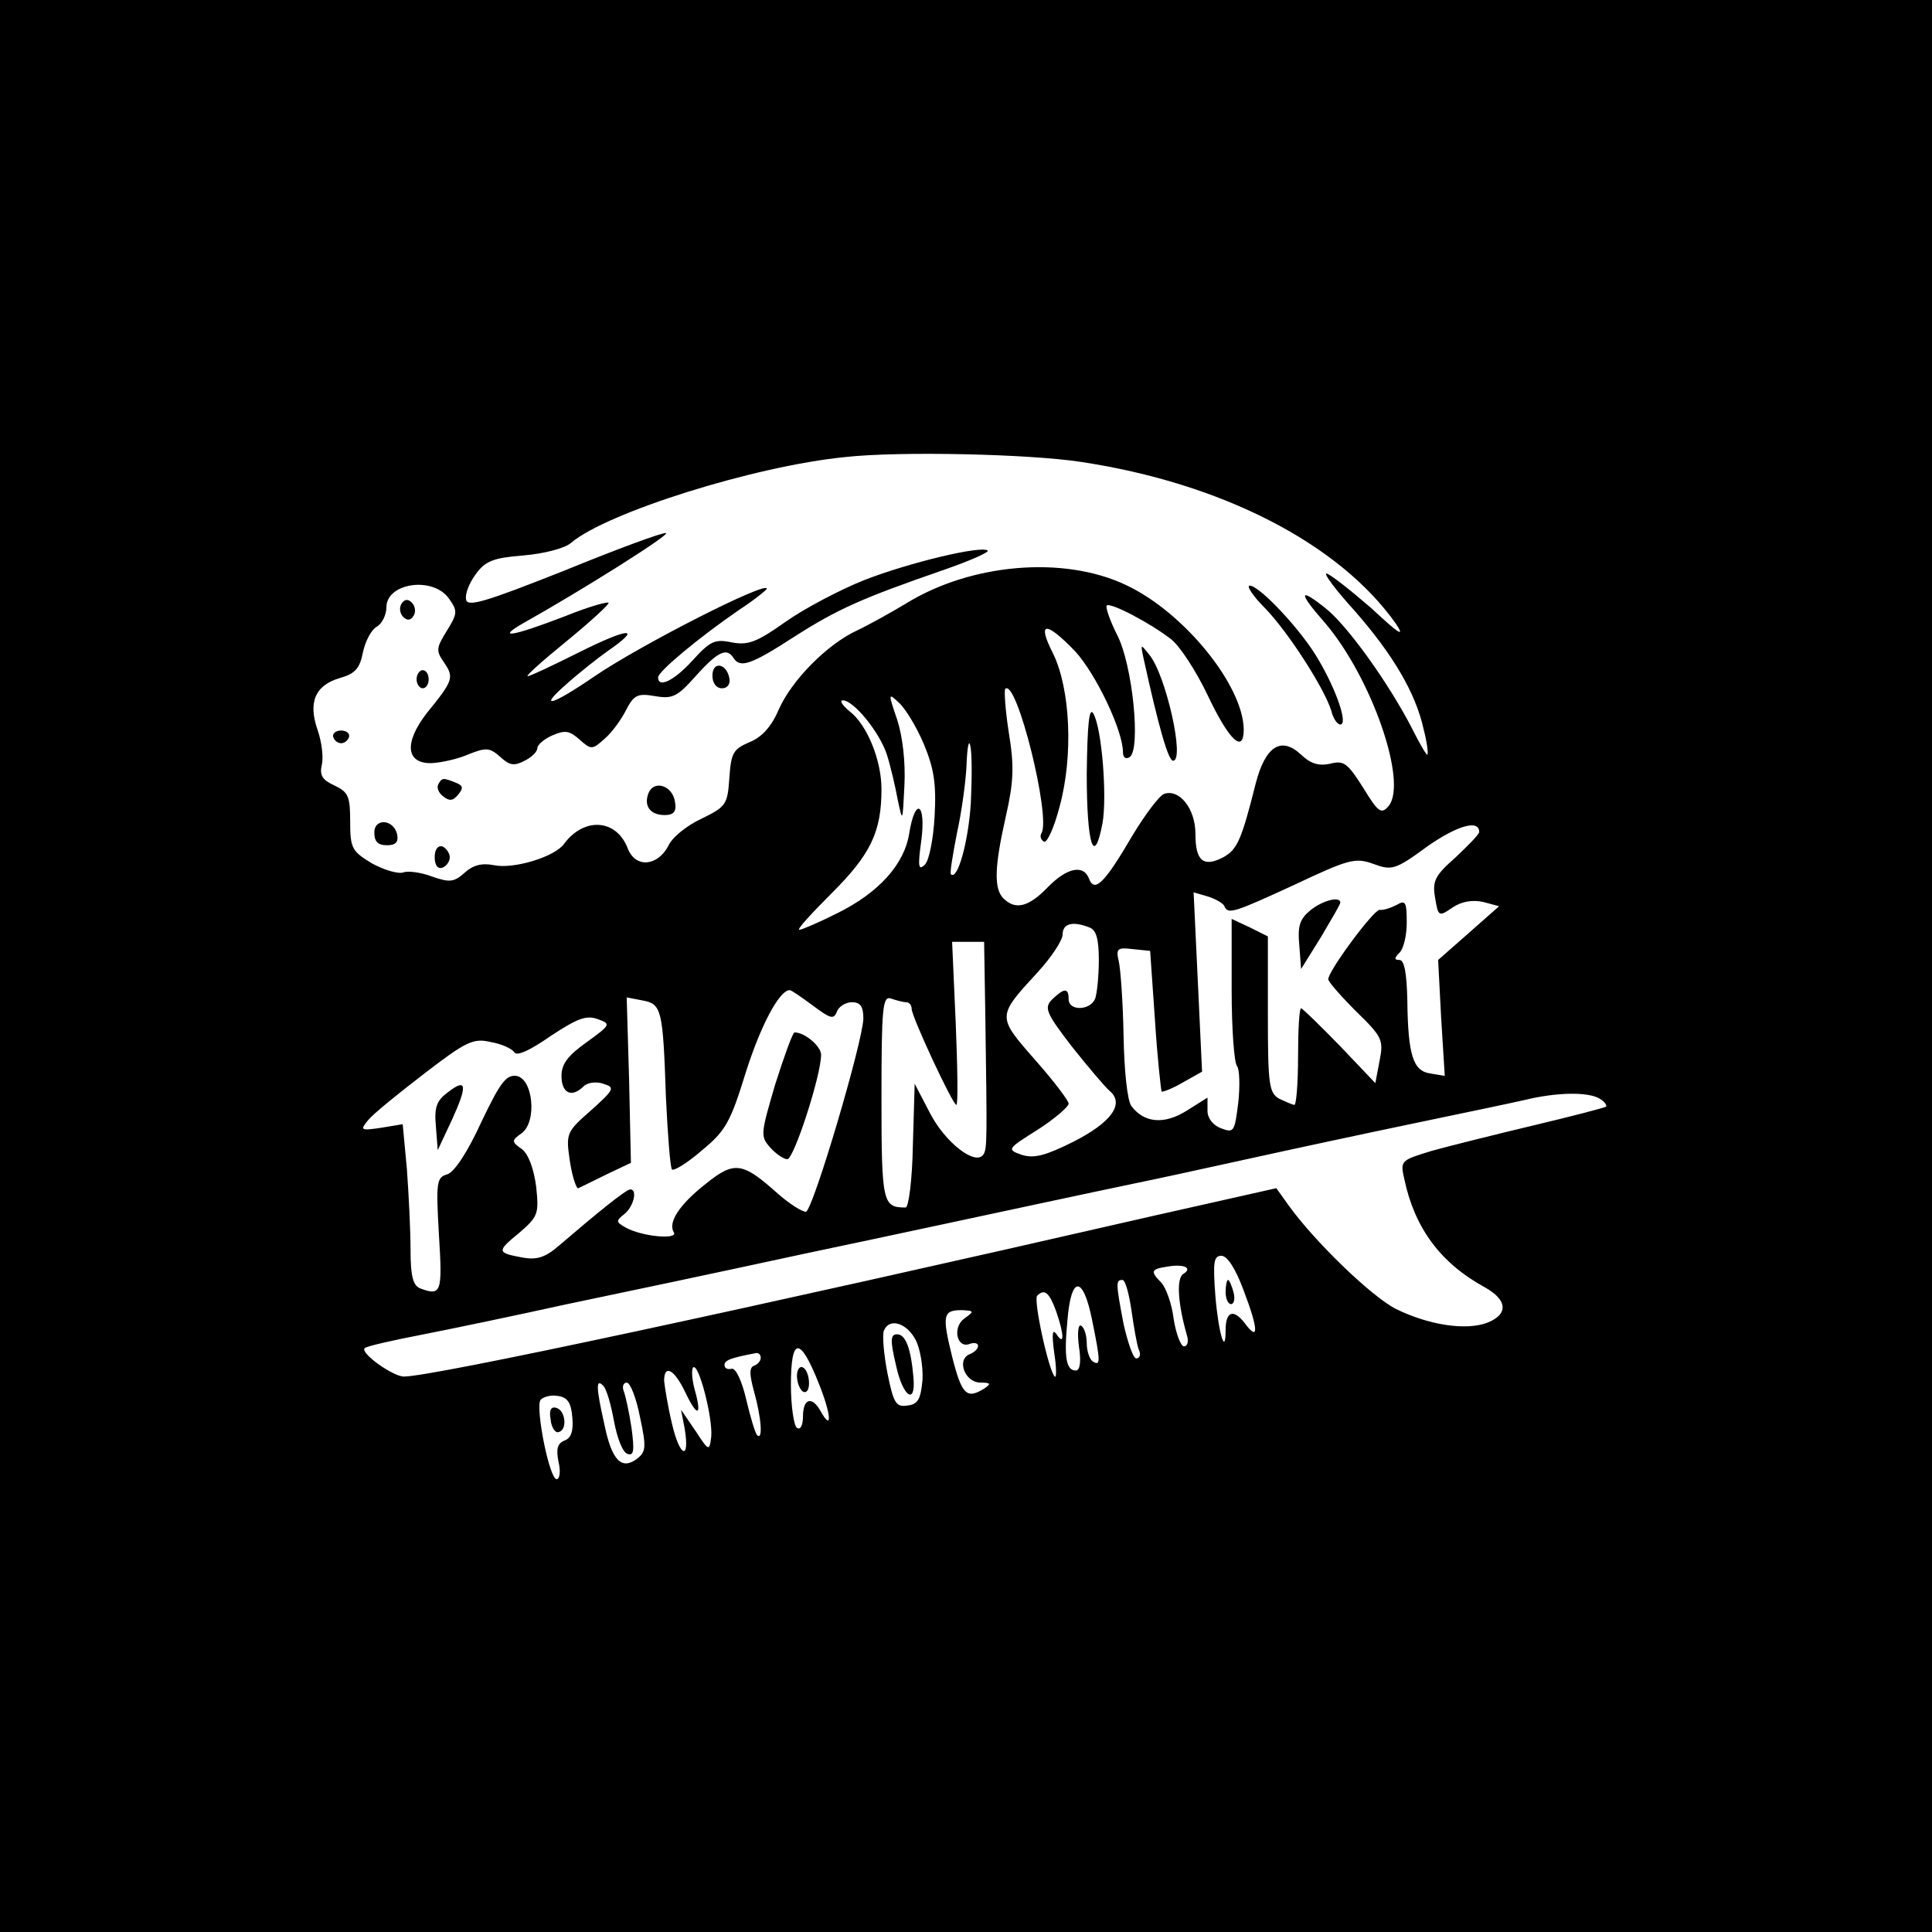 <?xml version="1.0" standalone="no"?>
<!DOCTYPE svg PUBLIC "-//W3C//DTD SVG 20010904//EN"
 "http://www.w3.org/TR/2001/REC-SVG-20010904/DTD/svg10.dtd">
<svg version="1.0" xmlns="http://www.w3.org/2000/svg"
 width="320pt" height="320pt" viewBox="0 0 320 320"
 preserveAspectRatio="xMidYMid meet">
<g transform="translate(0,320) scale(0.1,-0.1)"
fill="#000000" stroke="none">
<path d="M0 1600 l0 -1600 1600 0 1600 0 0 1600 0 1600 -1600 0 -1600 0 0
-1600z m1790 835 c233 -35 428 -135 522 -268 16 -24 5 -17 -41 26 -36 31 -69
57 -74 57 -5 0 16 -28 47 -62 63 -72 101 -136 114 -196 6 -23 8 -42 6 -42 -2
0 -13 19 -25 43 -38 74 -107 171 -144 200 -44 35 -45 26 -1 -24 78 -91 138
-265 106 -304 -12 -14 -17 -11 -42 30 -26 41 -32 46 -55 40 -19 -4 -32 0 -48
15 -33 31 -59 14 -75 -47 -24 -96 -31 -110 -54 -123 -33 -17 -46 -6 -46 39 0
42 -27 75 -52 66 -8 -3 -32 -35 -53 -70 -45 -77 -62 -94 -71 -71 -9 25 -37 19
-69 -14 -31 -32 -53 -38 -73 -18 -16 16 -15 52 4 136 13 57 14 83 5 138 -6 38
-8 70 -6 73 19 18 76 -213 60 -239 -3 -5 -1 -11 4 -14 5 -3 17 23 26 58 23 84
18 195 -11 254 -27 53 -12 54 37 3 34 -37 79 -131 79 -167 0 -9 5 -12 11 -8
19 12 5 154 -21 203 -12 24 -19 45 -17 48 6 6 74 -30 107 -56 14 -11 41 -52
60 -92 36 -76 60 -98 60 -57 -1 73 -99 194 -195 239 -103 49 -257 36 -365 -31
-25 -15 -61 -35 -80 -44 -50 -23 -109 -83 -130 -131 -12 -28 -28 -46 -48 -54
-28 -12 -31 -18 -34 -60 -3 -43 -5 -47 -46 -67 -24 -11 -49 -31 -55 -45 -18
-34 -54 -37 -67 -5 -18 49 -72 54 -106 8 -15 -21 -83 -42 -116 -35 -20 4 -35
0 -49 -13 -17 -15 -24 -16 -53 -6 -18 7 -40 10 -48 7 -8 -3 -32 4 -52 15 -33
20 -36 25 -36 69 0 42 -3 49 -26 60 -20 9 -25 17 -21 34 3 12 0 38 -7 58 -16
46 -4 74 37 86 25 7 33 16 38 42 4 19 14 38 23 43 9 5 16 20 16 32 0 41 78 52
104 14 14 -20 14 -24 -4 -53 -18 -29 -18 -33 -4 -53 16 -24 15 -29 -29 -83
-38 -49 -35 -84 8 -83 17 1 44 7 62 15 28 11 34 11 52 -5 15 -14 23 -15 40 -6
12 6 21 15 21 21 0 5 11 15 25 21 21 9 28 8 45 -7 19 -17 21 -17 41 1 12 10
28 32 36 48 13 25 19 28 48 23 29 -5 37 -1 68 34 36 40 51 47 62 29 11 -17 29
-11 100 35 72 46 112 64 248 111 43 15 75 29 73 32 -10 9 -131 -20 -205 -49
-40 -16 -99 -47 -130 -69 -48 -34 -62 -39 -89 -34 -28 6 -36 2 -65 -30 -31
-34 -57 -46 -57 -28 0 10 69 67 133 111 26 17 47 34 47 36 0 13 -207 -92 -285
-145 -70 -48 -94 -55 -50 -16 22 20 55 46 72 58 58 40 35 39 -47 -2 -44 -22
-82 -40 -86 -40 -4 0 24 25 62 56 38 31 70 60 72 65 2 4 -31 -5 -73 -22 -86
-33 -115 -38 -68 -11 98 55 244 147 236 149 -4 2 -80 -26 -168 -62 -131 -52
-161 -61 -163 -48 -2 9 5 27 16 42 16 22 29 27 79 31 35 3 69 12 79 21 59 50
303 127 454 142 91 10 305 5 390 -8z m-260 -467 c17 -41 21 -66 18 -120 -2
-37 -9 -73 -16 -80 -11 -11 -12 -3 -6 40 8 62 -10 73 -20 12 -8 -52 -51 -99
-120 -133 -30 -15 -58 -27 -62 -27 -5 0 20 27 54 61 64 64 82 101 82 172 0 48
-24 107 -53 129 -12 10 -17 18 -11 18 18 0 61 -53 73 -90 6 -19 14 -53 18 -75
8 -38 8 -37 11 24 2 39 -3 81 -12 109 -15 44 -15 45 3 28 11 -10 29 -40 41
-68z m78 -98 c-4 -64 -22 -129 -33 -118 -2 2 3 32 10 68 8 36 15 88 16 115 1
28 4 41 6 30 3 -11 3 -53 1 -95z m842 -48 c0 -4 -18 -22 -39 -42 -34 -30 -39
-39 -34 -67 5 -31 6 -32 29 -16 15 10 33 13 51 9 l26 -7 -51 -45 -50 -44 5
-96 6 -96 -24 4 c-28 4 -37 29 -38 121 -1 45 -5 67 -13 67 -9 0 -9 3 0 12 7 7
12 29 12 50 0 34 -2 38 -17 29 -10 -5 -22 -9 -28 -8 -10 0 -85 -101 -85 -115
0 -4 21 -28 46 -53 43 -42 46 -47 39 -82 l-7 -37 -59 62 c-33 34 -62 62 -64
62 -3 0 -5 -36 -5 -80 0 -44 -3 -80 -6 -80 -3 0 -14 5 -25 10 -17 10 -19 22
-19 140 l0 129 -30 15 -30 14 0 -117 c0 -64 4 -121 9 -127 4 -5 5 -32 2 -60
-6 -48 -7 -51 -28 -43 -14 5 -23 17 -23 29 l0 22 -35 -22 c-37 -23 -70 -20
-91 8 -7 9 -12 60 -13 116 -1 56 -5 111 -8 124 -5 21 -2 23 23 20 l29 -3 8
-115 c4 -63 10 -116 11 -118 2 -1 18 5 35 15 l32 18 -7 149 -7 148 24 -7 c13
-4 26 -12 27 -16 6 -14 15 -11 117 36 89 42 100 45 130 34 30 -11 36 -10 89
29 50 35 86 45 86 24z m-646 -158 c12 -4 16 -20 16 -54 0 -27 -3 -55 -6 -64
-8 -20 -44 -21 -44 -1 0 19 -7 19 -27 0 -14 -14 -11 -22 32 -78 27 -34 55 -67
63 -74 25 -21 3 -52 -60 -84 -46 -23 -65 -28 -85 -22 -26 9 -25 10 26 42 28
18 51 38 51 43 0 5 -25 38 -56 73 -63 72 -63 71 5 145 23 25 41 53 41 62 0 18
16 23 44 12z m-172 -146 c3 -208 3 -220 -3 -230 -13 -20 -64 20 -89 69 l-25
48 -3 -102 c-1 -57 -7 -103 -12 -103 -38 0 -40 7 -40 182 0 151 2 169 16 164
9 -3 20 -6 25 -6 5 0 9 -5 9 -11 0 -13 68 -159 74 -159 3 0 2 61 -1 135 l-6
135 27 0 26 0 2 -122z m-285 16 c28 -21 34 -23 39 -10 3 9 15 16 25 16 14 0
19 -7 19 -27 -1 -39 -83 -316 -95 -320 -5 -1 -28 13 -49 32 -56 50 -70 52
-116 15 -45 -35 -64 -65 -54 -81 8 -13 -54 -7 -80 8 -16 9 -16 11 -2 22 16 13
22 41 10 41 -7 0 -55 -39 -118 -93 -23 -20 -37 -24 -60 -20 -43 8 -44 10 -6
41 31 27 33 31 28 77 -4 30 -13 54 -24 62 -17 12 -17 14 0 26 26 19 19 91 -9
95 -17 2 -27 -12 -58 -77 -22 -48 -44 -82 -56 -86 -18 -5 -19 -13 -14 -100 6
-96 4 -102 -31 -89 -12 5 -16 20 -16 64 0 31 -3 91 -6 133 l-7 75 -36 -6 c-34
-5 -35 -4 -21 13 8 10 50 44 93 77 69 53 81 59 110 52 18 -3 35 -11 39 -17 4
-7 27 4 60 27 44 29 59 35 78 28 22 -8 22 -9 -18 -38 -31 -22 -42 -36 -42 -56
0 -29 17 -37 37 -17 6 6 21 8 32 4 20 -6 19 -9 -20 -44 -41 -36 -42 -38 -35
-85 4 -26 11 -46 14 -44 4 2 25 12 47 23 l40 19 -3 137 -4 137 26 -5 c32 -6
34 -14 39 -161 3 -62 7 -115 10 -119 3 -3 26 11 50 32 39 32 47 47 72 128 25
79 56 137 73 137 3 0 20 -12 39 -26z m1303 -154 c8 -5 12 -11 10 -13 -3 -2
-57 -16 -120 -31 -63 -15 -139 -34 -168 -42 -52 -16 -53 -16 -46 -47 17 -81
60 -139 133 -179 38 -21 40 -45 4 -59 -35 -13 -96 -4 -151 23 -41 21 -135 112
-178 172 l-20 28 -200 -45 c-685 -157 -1198 -267 -1245 -267 -18 0 -73 39 -65
47 2 3 46 13 98 23 51 10 156 32 233 49 77 16 257 54 400 85 143 30 314 67
380 81 66 14 140 30 165 35 25 5 108 23 185 40 77 17 203 44 280 60 77 16 158
33 180 38 53 13 106 14 125 2z m-591 -315 c26 -68 26 -88 3 -57 -19 25 -32 20
-32 -11 0 -45 -12 -4 -17 57 -4 55 -3 66 10 66 10 0 23 -21 36 -55z m-99 25
c-12 -7 -9 -50 6 -102 3 -10 1 -18 -5 -18 -5 0 -13 20 -17 45 -3 26 -13 52
-20 60 -19 19 -18 23 9 27 28 5 43 -2 27 -12z m-86 -60 c4 -28 9 -57 12 -65 4
-8 2 -15 -4 -15 -5 0 -14 26 -21 57 -13 68 -13 73 -2 73 5 0 11 -23 15 -50z
m-65 -17 c14 -69 14 -76 1 -68 -5 3 -10 17 -10 30 0 13 -4 26 -9 29 -5 4 -7
-11 -4 -34 4 -24 2 -40 -5 -40 -16 0 -20 21 -14 83 6 75 26 75 41 0z m-60 16
c14 -40 14 -59 1 -39 -7 10 -8 1 -4 -30 4 -25 4 -43 1 -40 -10 9 -36 128 -29
134 12 12 20 5 31 -25z m-152 -13 c-20 -15 -12 -50 9 -42 8 3 14 1 14 -3 0 -5
-6 -11 -14 -14 -22 -9 -8 -47 18 -47 17 0 18 -2 6 -10 -29 -18 -37 -10 -53 53
-17 69 -15 77 16 77 21 -1 21 -2 4 -14z m-80 -36 c7 -14 12 -43 11 -65 -3 -32
-7 -41 -25 -43 -19 -3 -23 4 -33 53 -6 31 -9 63 -6 71 9 22 38 13 53 -16z
m-161 -71 c21 -52 23 -82 3 -46 -14 25 -29 21 -29 -9 0 -14 -4 -23 -10 -19 -5
3 -10 36 -10 71 0 80 15 81 46 3z m-96 42 c0 -5 -5 -11 -11 -13 -8 -3 -8 -14
0 -43 12 -43 15 -82 5 -72 -3 3 -11 29 -18 59 -7 30 -17 52 -24 51 -7 -2 -12
1 -12 6 0 8 10 12 53 20 4 0 7 -3 7 -8z m-82 -131 c-3 -24 -4 -24 -26 10 l-24
35 6 -31 c9 -54 -8 -48 -21 8 -7 29 -12 61 -13 71 0 28 17 19 35 -19 20 -42
28 -40 16 3 -5 18 -6 34 -3 38 9 9 33 -84 30 -115z m-161 26 c5 -27 14 -51 22
-54 11 -4 12 5 7 43 -4 26 -10 54 -13 61 -3 8 0 14 5 14 6 0 16 -26 22 -57 11
-51 10 -58 -6 -70 -25 -18 -41 -1 -53 58 -14 62 -14 76 -2 64 6 -6 13 -32 18
-59z m-69 6 c2 -22 -2 -34 -13 -38 -12 -5 -14 -14 -10 -35 4 -16 2 -29 -3 -29
-12 0 -35 116 -27 131 4 5 17 9 28 7 17 -2 23 -11 25 -36z"/>
<path d="M2095 2193 c38 -39 98 -132 110 -170 3 -13 10 -23 15 -23 13 0 -6 56
-36 107 -28 49 -98 123 -114 123 -6 0 5 -17 25 -37z"/>
<path d="M665 2200 c-4 -6 -3 -16 3 -22 6 -6 12 -6 17 2 4 6 3 16 -3 22 -6 6
-12 6 -17 -2z"/>
<path d="M1894 2110 c25 -114 41 -170 49 -170 20 0 -12 142 -39 175 -15 19
-15 19 -10 -5z"/>
<path d="M1180 2081 c0 -12 6 -21 16 -21 9 0 14 7 12 17 -5 25 -28 28 -28 4z"/>
<path d="M690 2075 c0 -8 5 -15 10 -15 6 0 10 7 10 15 0 8 -4 15 -10 15 -5 0
-10 -7 -10 -15z"/>
<path d="M1800 1918 c0 -117 12 -155 26 -82 8 44 -1 158 -15 182 -7 12 -10
-17 -11 -100z"/>
<path d="M552 1979 c2 -6 8 -10 13 -10 5 0 11 4 13 10 2 6 -4 11 -13 11 -9 0
-15 -5 -13 -11z"/>
<path d="M726 1901 c-3 -5 0 -14 8 -20 10 -8 16 -8 25 3 9 11 8 15 -5 20 -20
8 -22 8 -28 -3z"/>
<path d="M1074 1886 c-8 -21 3 -36 27 -36 15 0 20 6 17 22 -4 27 -35 37 -44
14z"/>
<path d="M620 1821 c0 -15 6 -21 21 -21 14 0 19 5 17 17 -5 26 -38 29 -38 4z"/>
<path d="M720 1780 c0 -13 5 -20 13 -17 6 2 12 10 12 17 0 7 -6 15 -12 18 -8
2 -13 -5 -13 -18z"/>
<path d="M2170 1692 c-17 -14 -21 -26 -18 -57 l3 -40 33 53 c17 29 32 54 32
57 0 11 -29 4 -50 -13z"/>
<path d="M1284 1404 c-24 -82 -25 -86 -8 -105 9 -10 22 -19 28 -19 11 0 56
139 56 173 0 14 -27 37 -44 37 -3 0 -17 -39 -32 -86z"/>
<path d="M742 1391 c-19 -14 -23 -25 -20 -57 l3 -39 23 49 c27 59 25 71 -6 47z"/>
<path d="M2030 1060 c0 -11 4 -20 9 -20 5 0 7 9 4 20 -3 11 -7 20 -9 20 -2 0
-4 -9 -4 -20z"/>
<path d="M1484 939 c11 -52 33 -68 29 -21 -4 48 -13 72 -27 72 -11 0 -12 -9
-2 -51z"/>
<path d="M1320 921 c0 -11 5 -23 10 -26 6 -3 10 3 10 14 0 11 -4 23 -10 26 -5
3 -10 -3 -10 -14z"/>
<path d="M912 849 c1 -13 8 -23 13 -21 15 3 12 35 -3 40 -9 3 -13 -3 -10 -19z"/>
</g>
</svg>
